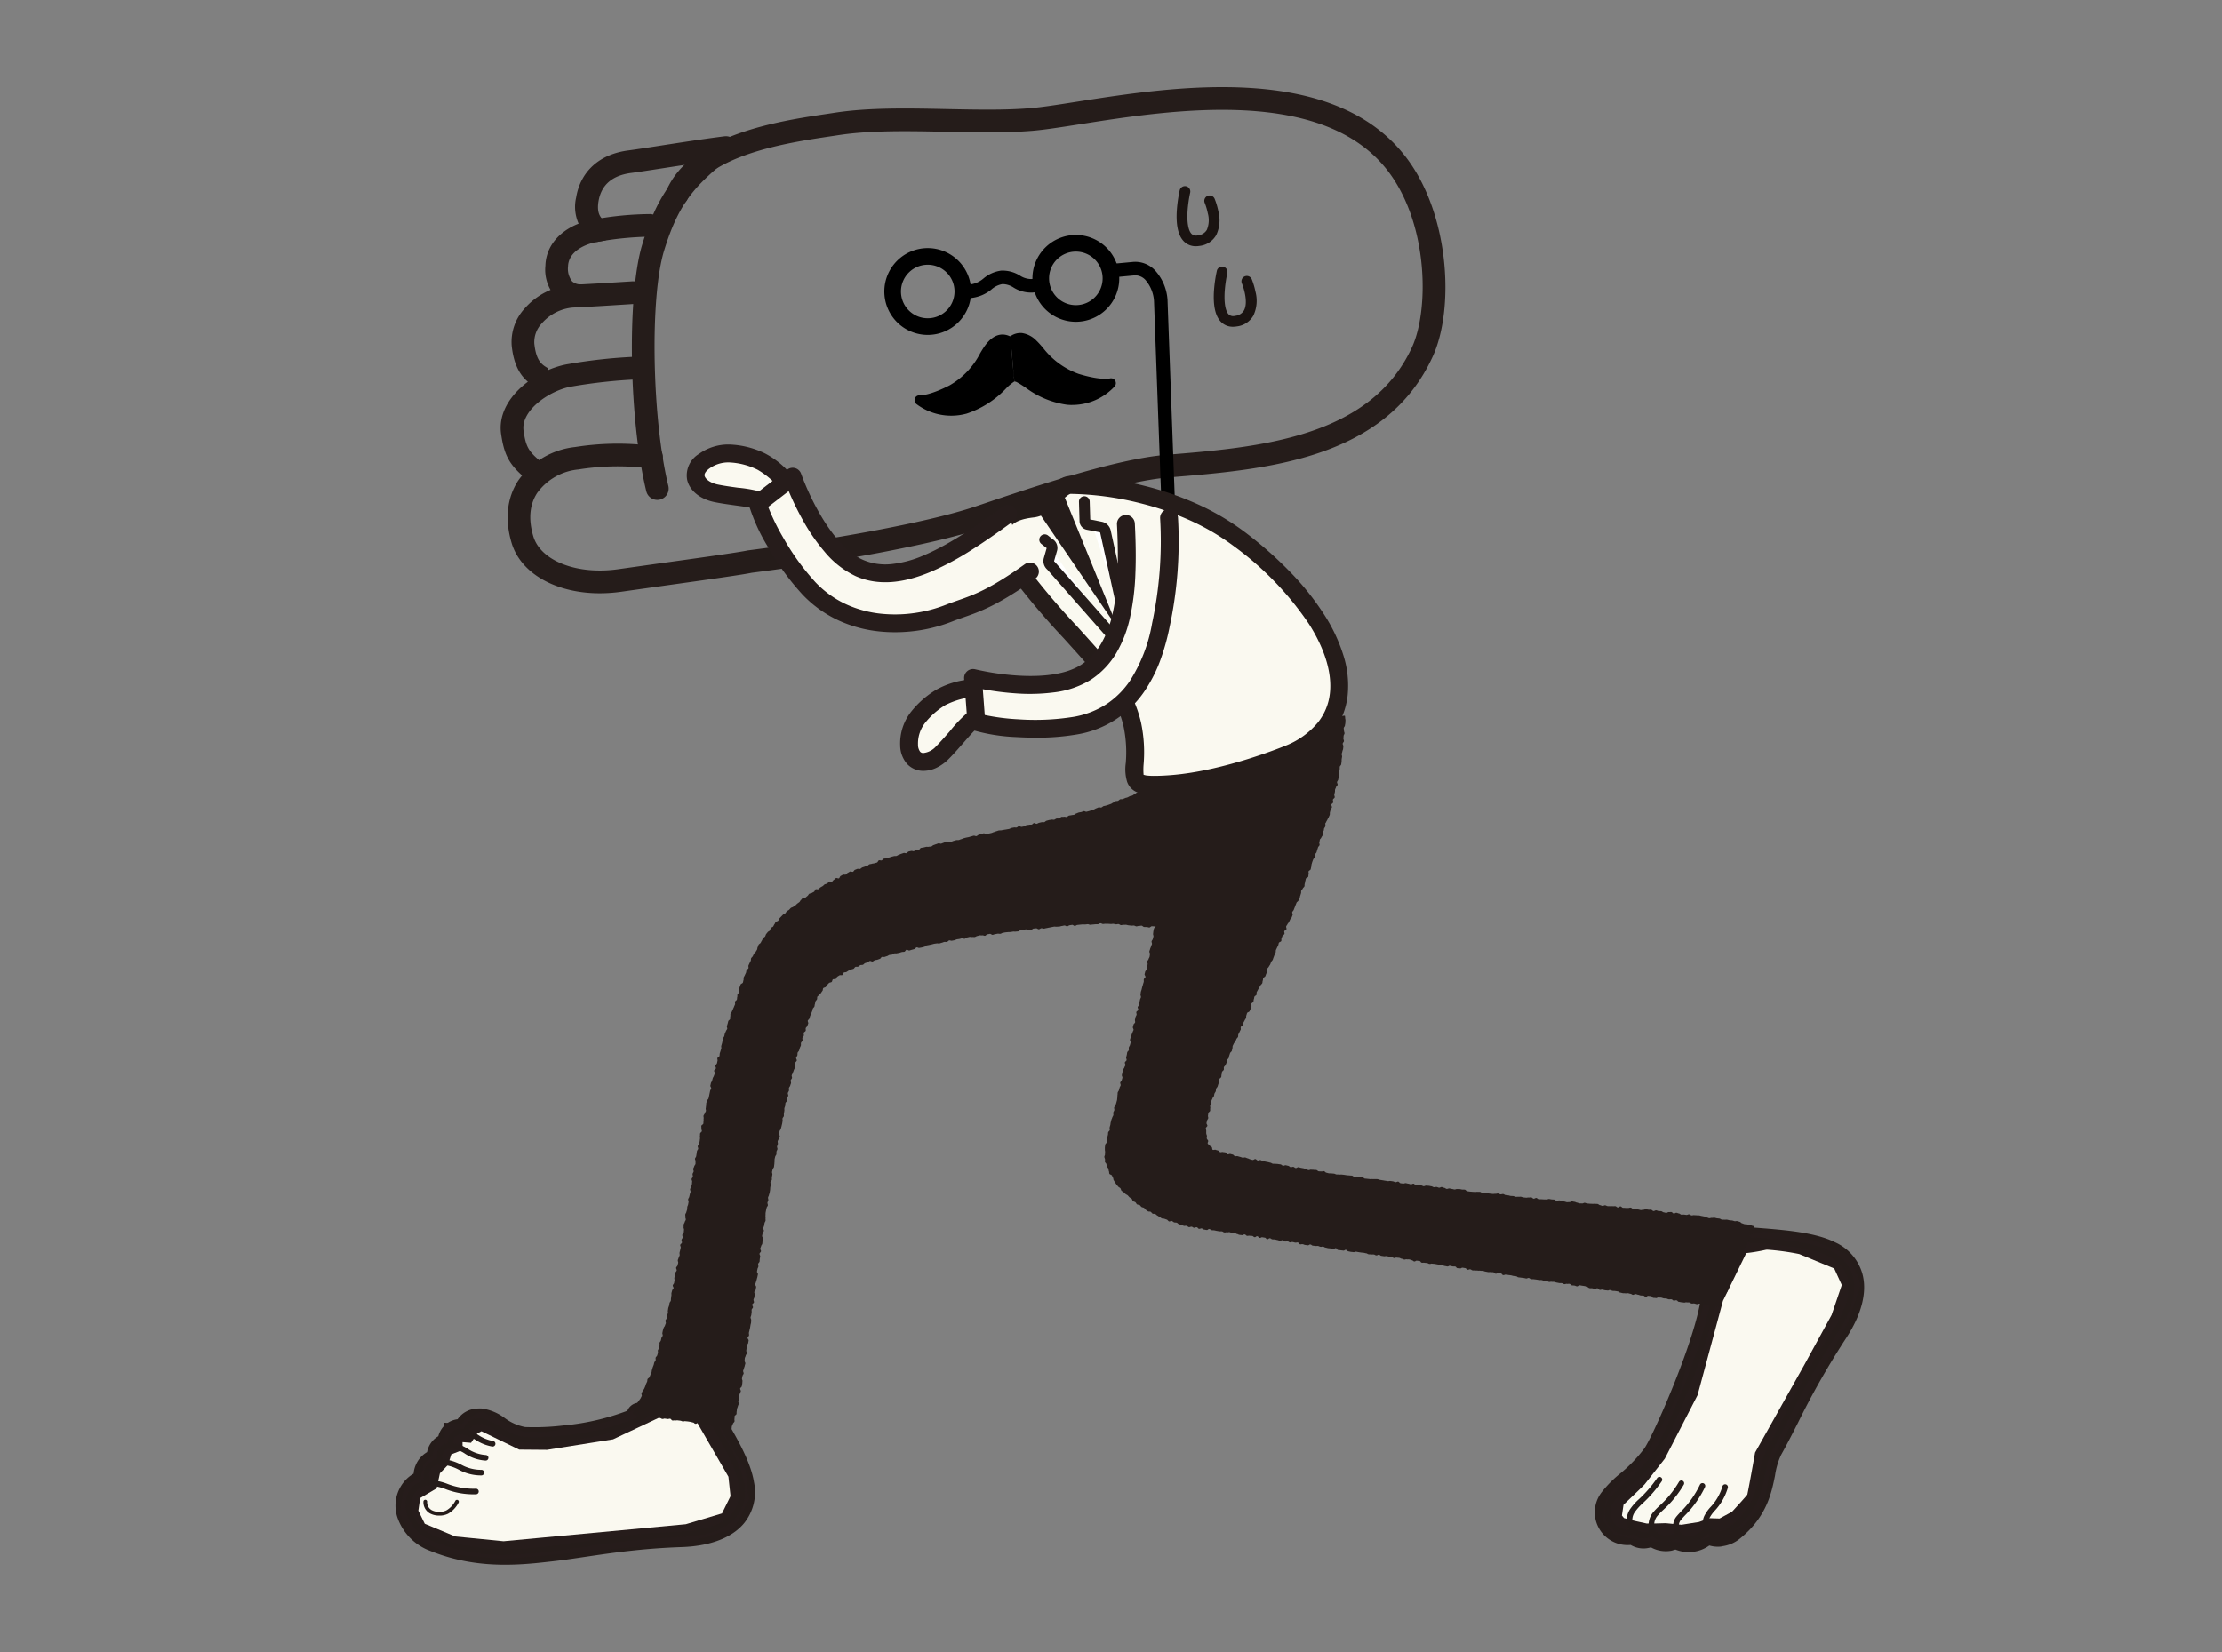 <svg xmlns="http://www.w3.org/2000/svg" xmlns:xlink="http://www.w3.org/1999/xlink" width="390" height="290" viewBox="0 0 390 290"><rect x="0" y="0" width="390" height="290" fill="#808080" stroke="none"/><defs><style>.a{fill:#fff;}.b{fill:none;}.c{clip-path:url(#a);}.d{clip-path:url(#b);}.e{fill:#251c1a;}.f{fill:#1a1311;}.g{fill:#faf9f0;}.h{fill:#261c1b;}</style><clipPath id="a"><rect class="a" width="390" height="290" transform="translate(0 3792.231)"/></clipPath><clipPath id="b"><rect class="b" width="257.779" height="259.383"/></clipPath></defs><g class="c" transform="translate(0 -3792.231)"><g transform="translate(69.419 3807.541)"><g class="d" transform="translate(0 -0.001)"><path class="e" d="M53.875,32.271a1.994,1.994,0,0,1-1.929-1.5,7.211,7.211,0,0,1-1.531-6.3c.761-4.618,4.109-7.639,9.186-8.289,1.1-.141,3.179-.462,5.607-.837,3.677-.568,8.149-1.259,11.31-1.648a1.993,1.993,0,0,1,.487,3.955c-3.127.385-7.55,1.069-11.188,1.631-2.473.382-4.588.709-5.71.852-3.347.428-5.285,2.105-5.76,4.984-.353,2.145.409,2.871.865,3.3l.9.86-.125,1.515-.379,1.188-1.449.267A2.01,2.01,0,0,1,53.875,32.271Z" transform="translate(-18.713 -5.09)"/><path class="e" d="M48.063,51.8a6.2,6.2,0,0,1-4.208-1.616A7.106,7.106,0,0,1,41.9,44.537c.149-4.711,4.4-7.476,8.551-8.125a56.624,56.624,0,0,1,9.9-.948,1.993,1.993,0,0,1-.2,3.98,55.374,55.374,0,0,0-9.093.905c-1.884.295-5.1,1.535-5.184,4.314A3.6,3.6,0,0,0,46.6,47.29a2.271,2.271,0,0,0,1.482.526,1.993,1.993,0,0,1,.343,3.97C48.37,51.79,48.245,51.8,48.063,51.8Z" transform="translate(-15.593 -13.194)"/><path class="e" d="M37.124,73.15l1.036-1.7-1.3,1.544c-1.868-1.1-3.9-2.661-4.4-7.392a8.664,8.664,0,0,1,2.249-6.533,12.23,12.23,0,0,1,8.258-4.17c2.831-.127,6.227-.343,8.771-.5l1.952-.123a1.993,1.993,0,0,1,.244,3.978l-1.943.122c-2.565.163-5.99.381-8.845.509a8.184,8.184,0,0,0-5.418,2.79,4.766,4.766,0,0,0-1.3,3.519c.325,3.122,1.356,3.727,2.447,4.367l-.713,1.894Z" transform="translate(-12.068 -20.197)"/><path class="e" d="M35.284,97.4a1.984,1.984,0,0,1-1.267-.455c-3.054-2.518-3.988-4.161-4.545-7.991-.923-6.344,6.321-11.449,11.921-12.315a91.113,91.113,0,0,1,11.544-1.256,1.993,1.993,0,1,1,.083,3.984A92.463,92.463,0,0,0,42,80.579c-3.829.593-9.121,4.131-8.587,7.8.412,2.836.852,3.605,3.137,5.49a1.993,1.993,0,0,1-1.269,3.53Z" transform="translate(-10.94 -28.059)"/><path class="e" d="M47.528,88.823c-7.653,0-13.891-3.431-15.5-8.872-1.207-4.076-.814-7.833,1.138-10.865A14.054,14.054,0,0,1,43.209,63.15a47.925,47.925,0,0,1,12.478-.325l1.033.093a1.993,1.993,0,1,1-.311,3.973l-1.1-.1a43.783,43.783,0,0,0-11.548.3,10.1,10.1,0,0,0-7.248,4.145c-1.323,2.056-1.548,4.605-.668,7.577,1.288,4.348,7.732,6.83,14.989,5.775l7.385-1.041C64.363,82.7,72.009,81.63,73.5,81.3c13.708-1.739,31.26-4.78,39.971-7.72l1.1-.372c9.4-3.176,23.609-7.976,32.376-8.688,16.064-1.3,35.8-2.9,43.138-18.913,2.962-6.461,2.888-21.205-3.958-30.541C174.877-.28,147.971,3.945,131.9,6.469c-3.431.539-6.357,1-8.531,1.173-4.679.381-9.956.272-15.059.167-6.508-.135-13.238-.274-18.86.584l-1.334.2C80.479,9.729,66.27,11.843,62.9,19.665a1.993,1.993,0,0,1-3.66-1.576C63.488,8.228,79.125,5.9,87.526,4.651l1.319-.2c5.962-.91,12.866-.767,19.543-.629,5.234.108,10.177.211,14.653-.154,2.1-.171,4.924-.617,8.236-1.138,16.972-2.665,45.379-7.126,58.067,10.18,7.328,9.992,8.183,26.232,4.367,34.558C185.4,65.4,164.374,67.107,147.479,68.478c-8.484.689-22.412,5.395-31.629,8.508l-1.1.372c-8.972,3.028-26.84,6.133-40.569,7.867-1.349.3-7.246,1.136-15.408,2.274l-7.362,1.038A26.982,26.982,0,0,1,47.528,88.823Z" transform="translate(-11.665 0.012)"/><path class="e" d="M70.556,78.828a1.993,1.993,0,0,1-1.934-1.522c-3.057-12.555-3.409-34.431-.7-43.347,2.508-8.25,5.468-11.965,10.392-16.311a1.993,1.993,0,1,1,2.637,2.988c-3.973,3.506-6.761,6.408-9.216,14.482-2.506,8.241-2.118,29.442.757,41.245a1.994,1.994,0,0,1-1.938,2.464Z" transform="translate(-24.6 -6.383)"/><path class="f" d="M232.153,60.728a2.881,2.881,0,0,1-2.181-.92c-.951-1.022-1.341-2.865-1.162-5.478a24.187,24.187,0,0,1,.5-3.432.941.941,0,0,1,1.834.425h0a22.674,22.674,0,0,0-.453,3.159c-.133,1.974.109,3.447.664,4.043a1.137,1.137,0,0,0,1.138.291,2.016,2.016,0,0,0,1.577-.956c.76-1.362-.008-3.884-.368-4.741a.941.941,0,0,1,1.734-.733,12.374,12.374,0,0,1,.651,2.187,6.122,6.122,0,0,1-.37,4.2,3.842,3.842,0,0,1-2.931,1.9A4.044,4.044,0,0,1,232.153,60.728Z" transform="translate(-85.151 -18.673)"/><path class="f" d="M221.771,38.211a2.881,2.881,0,0,1-2.182-.92c-.95-1.022-1.341-2.865-1.162-5.478a24.189,24.189,0,0,1,.5-3.432.941.941,0,0,1,1.834.425h0a22.672,22.672,0,0,0-.453,3.159c-.133,1.974.109,3.447.664,4.043a1.137,1.137,0,0,0,1.138.292,2.016,2.016,0,0,0,1.578-.958,4.438,4.438,0,0,0,.169-2.917,10.48,10.48,0,0,0-.538-1.821.941.941,0,1,1,1.734-.734,12.373,12.373,0,0,1,.651,2.187,6.123,6.123,0,0,1-.37,4.2,3.842,3.842,0,0,1-2.931,1.9A4.045,4.045,0,0,1,221.771,38.211Z" transform="translate(-81.287 -10.292)"/><path d="M162.539,71.064c-1.383-1-2.638-.549-3.8,1.008s-2.61,5.259-6.558,7.287-5.675,1.849-5.675,1.849a9.289,9.289,0,0,0,8.049,1.517c4.679-1.309,7.279-5.565,8.51-5.676" transform="translate(-54.533 -26.253)"/><path d="M151.556,83.408a10.124,10.124,0,0,1-6.078-2.024.869.869,0,0,1-.3-1.018.839.839,0,0,1,.89-.525c.129,0,1.756.012,5.2-1.757a13.639,13.639,0,0,0,5.378-5.657c.323-.537.6-1,.883-1.379,2.014-2.709,3.989-1.91,4.986-1.192l-1,1.394c-.674-.485-1.457-.721-2.6.823-.232.311-.49.741-.79,1.239a15.309,15.309,0,0,1-6.065,6.3,22.4,22.4,0,0,1-3.566,1.5,8.412,8.412,0,0,0,5.32.273,15.175,15.175,0,0,0,6.2-4.021c1.031-.972,1.713-1.615,2.462-1.682l.154,1.711a.187.187,0,0,0,.032-.005,8.187,8.187,0,0,0-1.469,1.226,16.851,16.851,0,0,1-6.918,4.426A10.2,10.2,0,0,1,151.556,83.408Z" transform="translate(-54.016 -25.743)"/><path d="M172.576,76.887c1.526-.136,4.539,3.624,9.375,4.09a9.289,9.289,0,0,0,7.657-2.911s-1.67.48-5.912-.821-6.325-4.691-7.738-6.019-2.727-1.546-3.914-.323" transform="translate(-64.038 -26.091)"/><path d="M182.441,81.366q-.469,0-.935-.044a15.7,15.7,0,0,1-7.26-3.02c-.527-.348-.981-.649-1.361-.848a1.359,1.359,0,0,0-.6-.221l-.153-1.711c.9-.08,1.805.519,3.059,1.348a14.261,14.261,0,0,0,6.475,2.743,8.412,8.412,0,0,0,5.187-1.206,22.373,22.373,0,0,1-3.776-.85A15.31,15.31,0,0,1,176,72.423c-.383-.438-.713-.816-1-1.081-1.4-1.317-2.131-.947-2.709-.351l-1.233-1.2a3.063,3.063,0,0,1,2.577-1.051,4.446,4.446,0,0,1,2.541,1.346c.344.323.7.73,1.113,1.2a13.64,13.64,0,0,0,6.289,4.622c3.7,1.135,5.3.841,5.431.814a.839.839,0,0,1,.968.36.868.868,0,0,1-.111,1.054,10.144,10.144,0,0,1-7.429,3.224Z" transform="translate(-63.673 -25.581)"/><path d="M5.294-2.325a7.619,7.619,0,0,1,7.619,7.619,7.619,7.619,0,0,1-7.619,7.619A7.619,7.619,0,0,1-2.325,5.294,7.619,7.619,0,0,1,5.294-2.325Zm0,12.318a4.7,4.7,0,1,0-4.7-4.7A4.7,4.7,0,0,0,5.294,9.993Z" transform="translate(114.118 28.268)"/><path d="M5.294-2.325a7.619,7.619,0,0,1,7.619,7.619,7.619,7.619,0,0,1-7.619,7.619A7.619,7.619,0,0,1-2.325,5.294,7.619,7.619,0,0,1,5.294-2.325Zm0,12.318a4.7,4.7,0,1,0-4.7-4.7A4.7,4.7,0,0,0,5.294,9.993Z" transform="translate(88.125 30.573)"/><path d="M157.6,56.267l-.211-2.369,2.08-.185a4.514,4.514,0,0,0,2.344-1.07,5.99,5.99,0,0,1,3.09-1.361,5.773,5.773,0,0,1,3.265.867,3.644,3.644,0,0,0,2.009.617l2.32-.207.211,2.369-2.319.207a5.816,5.816,0,0,1-3.313-.873,3.61,3.61,0,0,0-1.965-.611,3.87,3.87,0,0,0-1.911.924,6.752,6.752,0,0,1-3.52,1.507Z" transform="translate(-58.584 -19.082)"/><path d="M209.88,120.31l-2.365-64.577a6.268,6.268,0,0,0-1.4-3.6,2.451,2.451,0,0,0-1.953-.935l-4.09.383-.222-2.368,4.091-.383a4.782,4.782,0,0,1,3.934,1.7,8.532,8.532,0,0,1,2.015,5.011l0,.034v.034l2.366,64.612Z" transform="translate(-74.386 -18.168)"/><path class="e" d="M360.867,373.366a6.1,6.1,0,0,1-3.117,1.394,2.215,2.215,0,0,1-.475.08,5.283,5.283,0,0,1-1.855-.2,6.239,6.239,0,0,1-5.95.712q-.154.044-.316.083a2.124,2.124,0,0,1-.576.148,5.4,5.4,0,0,1-3.424-.622,4.381,4.381,0,0,1-3.55-.419,5.754,5.754,0,0,1-5.094-9.249,19.861,19.861,0,0,1,3.226-3.261,25.558,25.558,0,0,0,4.242-4.4c1.363-1.865,7.948-16.619,9.659-24.786a48.908,48.908,0,0,1,1.835-6.457c.877-2.442,1.96-5.169,3.722-6.61a4.276,4.276,0,0,1,3.148-1.027c.578.049,1.171.1,1.772.144l.081.006c4.6.364,9.815.777,13.278,2.5a8.659,8.659,0,0,1,4.818,5.556c.867,3.217-.142,7.145-2.917,11.361a140.064,140.064,0,0,0-8.395,14.768c-1,1.968-1.944,3.825-2.962,5.64a12.765,12.765,0,0,0-1.061,3.6c-.61,3.056-1.446,7.241-6.064,11.019Z" transform="translate(-124.814 -118.638)"/><path class="e" d="M377.689,323.574c-3.21-1.6-8.274-2-12.742-2.352-.632-.05-1.256-.1-1.863-.151-2.666-.227-4.171,3.328-5.373,6.676a47.4,47.4,0,0,0-1.781,6.263c-1.784,8.517-8.464,23.37-9.908,25.347a26.736,26.736,0,0,1-4.463,4.636,18.873,18.873,0,0,0-3.005,3.021,4.317,4.317,0,0,0,4.3,6.881,3.005,3.005,0,0,0,3.347.29,3.523,3.523,0,0,0,.427.3,3.864,3.864,0,0,0,2.651.51.765.765,0,0,0,.269-.088,5.483,5.483,0,0,0,.824-.242c1.479.638,4.04,1.041,5.6-.9a3.359,3.359,0,0,0,2.084.488.787.787,0,0,0,.247-.058,4.6,4.6,0,0,0,2.5-1.089l.025-.021c4.214-3.447,4.959-7.177,5.557-10.174a13.764,13.764,0,0,1,1.22-4.027c1-1.782,1.939-3.63,2.933-5.586a141.241,141.241,0,0,1,8.478-14.91c2.539-3.857,3.481-7.377,2.726-10.179a7.256,7.256,0,0,0-4.059-4.631" transform="translate(-125.68 -119.503)"/><path class="g" d="M362.69,323.279l-4.531,9.286-4.453,16.528L348.1,359.973l-3.4,4.326c-.185.234-4,3.858-4,3.858l-.463,3.113,1.122,1.37,2.431.645,2.272.5,1.875-.01,1.6-.045,2.87.286,3.421-.543,1.656-.615,1.933.061,2.78-1.511s3.008-3.231,3.162-3.607,1.415-7.51,1.415-7.51l8.53-15.2,4.845-8.864,2.03-5.971-1.844-4.027-6.851-2.831s-5.536-1.081-6.658-.763a39.859,39.859,0,0,1-4.13.648" transform="translate(-126.642 -120.066)"/><path class="h" d="M366.467,320.073h0a46.822,46.822,0,0,1,6.331.851l.154.03,7.566,3.127,2.361,5.156-2.275,6.691-4.918,9-8.4,14.968c-.1.564-.348,1.955-.6,3.359a30.585,30.585,0,0,1-.856,4.207c-.112.274-.2.491-1.927,2.4-.771.854-1.532,1.672-1.54,1.68l-.174.187-3.378,1.836-2.051-.065-1.514.562-3.775.6-2.972-.3-1.531.042-2.049.011-2.509-.551-2.921-.776-1.884-2.3.645-4.334.391-.372c1.435-1.365,3.551-3.39,3.875-3.731l3.279-4.168,5.462-10.6,4.449-16.511,4.976-10.2.86-.094a36.132,36.132,0,0,0,3.874-.6A3.866,3.866,0,0,1,366.467,320.073Zm5.578,3.9a43.211,43.211,0,0,0-5.578-.763h0a2.214,2.214,0,0,0-.237.009,31.019,31.019,0,0,1-3.486.586l-4.089,8.381L354.2,348.732l-5.753,11.163-.093.118-3.4,4.327c-.08.1-.243.308-3.756,3.651l-.281,1.891.36.44,1.907.506,2.068.453,1.683-.009,1.677-.047,2.768.276,3.067-.487,1.8-.668,1.815.057,2.181-1.185c1.084-1.169,2.3-2.516,2.686-3.009.193-.877.8-4.16,1.32-7.125l.046-.262,8.656-15.424,4.776-8.737,1.786-5.252-1.327-2.9Z" transform="translate(-125.66 -119.136)"/><path class="e" d="M347.392,399.352h-.022a3.263,3.263,0,0,1-2.8-1.663,3.436,3.436,0,0,1,.26-3.45,9.884,9.884,0,0,1,1.552-1.739,21.914,21.914,0,0,0,3.177-3.682.49.49,0,1,1,.816.544,22.754,22.754,0,0,1-3.308,3.839,9.378,9.378,0,0,0-1.4,1.547,2.454,2.454,0,0,0-.233,2.479,2.294,2.294,0,0,0,1.978,1.145.49.49,0,0,1-.021.98Z" transform="translate(-128.124 -144.642)"/><path class="e" d="M353.372,400.262a2.84,2.84,0,0,1-2.678-1.378,3.032,3.032,0,0,1-.333-1.861,3.59,3.59,0,0,1,.712-1.749,12.292,12.292,0,0,1,1.162-1.211,17.754,17.754,0,0,0,3.433-4.21.49.49,0,0,1,.852.485,18.613,18.613,0,0,1-3.606,4.432,11.718,11.718,0,0,0-1.067,1.106,2.434,2.434,0,0,0-.3,2.529,2.155,2.155,0,0,0,2.314.847.49.49,0,0,1,.109.975A5.431,5.431,0,0,1,353.372,400.262Z" transform="translate(-130.401 -145.017)"/><path class="e" d="M359.946,400.671a2.645,2.645,0,0,1-1.881-.75,2.9,2.9,0,0,1-.837-1.767,2.549,2.549,0,0,1,.5-1.861c.231-.292.516-.6.846-.95a17.233,17.233,0,0,0,3.34-4.72.49.49,0,0,1,.888.416,18.094,18.094,0,0,1-3.512,4.973c-.315.337-.587.628-.793.888a1.842,1.842,0,0,0,.253,2.321,1.684,1.684,0,0,0,1.349.463,4.458,4.458,0,0,0,2.339-1.127.49.49,0,1,1,.621.759,5.325,5.325,0,0,1-2.887,1.346Q360.059,400.671,359.946,400.671Z" transform="translate(-132.96 -145.29)"/><path class="e" d="M353.033,375.072a6.522,6.522,0,0,1-2.477-.548,4.791,4.791,0,0,1-1.807.386,3.34,3.34,0,0,1-2.328-.9,3.144,3.144,0,0,1-1.537.432,2.691,2.691,0,0,1-1.766-.679,5.294,5.294,0,0,1-.927.084,3.986,3.986,0,0,1-3.651-2.155,4.154,4.154,0,0,1,.411-4.344,18.646,18.646,0,0,1,2.961-2.973,26.978,26.978,0,0,0,4.507-4.683,77.863,77.863,0,0,0,4.841-10.229,99.533,99.533,0,0,0,5.116-15.226,47.1,47.1,0,0,1,1.77-6.226c1.129-3.145,2.529-6.5,4.876-6.5.069,0,.139,0,.208.009.607.052,1.216.1,1.862.151,4.444.352,9.48.75,12.641,2.324a6.984,6.984,0,0,1,3.913,4.452c.734,2.722-.2,6.163-2.69,9.95a141.6,141.6,0,0,0-8.491,14.935c-.993,1.955-1.932,3.8-2.929,5.579a13.968,13.968,0,0,0-1.25,4.109,21.615,21.615,0,0,1-1.41,4.887,14.113,14.113,0,0,1-4.074,5.145,4.209,4.209,0,0,1-2.678,1.046h0a3.88,3.88,0,0,1-2.017-.589A3.549,3.549,0,0,1,353.033,375.072Zm-2.469-1.576a.49.49,0,0,1,.224.054,5.649,5.649,0,0,0,2.246.541,2.592,2.592,0,0,0,2.49-1.518.49.49,0,0,1,.77-.135,2.97,2.97,0,0,0,1.83.678,3.26,3.26,0,0,0,2.058-.826,13.156,13.156,0,0,0,3.8-4.791,20.528,20.528,0,0,0,1.341-4.673,14.668,14.668,0,0,1,1.356-4.4c.988-1.76,1.922-3.6,2.91-5.543a142.434,142.434,0,0,1,8.547-15.03,18.3,18.3,0,0,0,2.379-4.925,7.9,7.9,0,0,0,.183-4.231,6.047,6.047,0,0,0-3.4-3.829c-2.991-1.49-7.926-1.88-12.281-2.225-.647-.051-1.258-.1-1.868-.151-.042,0-.084-.005-.125-.005-.708,0-1.39.538-2.085,1.645a22.98,22.98,0,0,0-1.867,4.206,46.114,46.114,0,0,0-1.733,6.1,100.47,100.47,0,0,1-5.169,15.4,78.606,78.606,0,0,1-4.955,10.433,27.8,27.8,0,0,1-4.657,4.846,17.665,17.665,0,0,0-2.812,2.811,3.178,3.178,0,0,0-.328,3.321,2.9,2.9,0,0,0,1.064,1.158,3.211,3.211,0,0,0,1.713.461,4.449,4.449,0,0,0,.977-.114.478.478,0,0,1,.486.166,1.7,1.7,0,0,0,1.23.543,2.4,2.4,0,0,0,1.346-.487.486.486,0,0,1,.369-.081.481.481,0,0,1,.312.206,2.29,2.29,0,0,0,1.837.831,3.967,3.967,0,0,0,1.613-.389A.49.49,0,0,1,350.563,373.5Z" transform="translate(-125.849 -119.671)"/><path class="e" d="M368.141,399.888a2.548,2.548,0,0,1-2.28-1.078,2.771,2.771,0,0,1,.017-2.789,6.57,6.57,0,0,1,1.011-1.382,9.016,9.016,0,0,0,2.065-3.626.49.49,0,1,1,.931.308,9.982,9.982,0,0,1-2.26,3.966,5.723,5.723,0,0,0-.875,1.181,1.817,1.817,0,0,0-.068,1.806,1.757,1.757,0,0,0,1.663.627.49.49,0,1,1,.058.979Q368.268,399.888,368.141,399.888Z" transform="translate(-136.043 -145.416)"/><path class="e" d="M312.213,266.284c-.126-.05-.2-.049-.36-.1-.133-.043-.271-.1-.424-.147-.137-.038-.292-.033-.445-.072s-.3-.008-.449-.043-.275-.114-.426-.146-.254-.23-.406-.261-.283-.1-.434-.131-.309.04-.461.013-.286-.092-.436-.118-.3-.017-.45-.042-.289-.075-.441-.1-.305.019-.456,0-.3.01-.454-.013-.277-.161-.428-.184-.3-.03-.448-.052-.291-.082-.441-.1-.309.048-.46.027-.313.078-.463.057-.284-.11-.433-.131-.279-.149-.427-.17-.291-.063-.44-.083-.289-.077-.439-.1-.3,0-.449-.018-.3-.011-.447-.03-.307.059-.456.041-.279-.164-.428-.183-.314.114-.463.1l-.444-.057c-.148-.018-.3.032-.453.014s-.277-.192-.426-.21-.288-.1-.437-.121-.318.152-.468.135-.271-.248-.421-.266-.3.023-.452.006-.319.16-.468.143-.291-.079-.441-.1-.28-.18-.429-.2-.3-.009-.449-.025-.289-.106-.438-.122-.316.141-.466.125-.277-.22-.426-.236-.3.011-.451-.006-.294-.063-.443-.08-.313.109-.463.092-.308.071-.458.055-.291-.085-.441-.1-.286-.145-.435-.161-.309.071-.458.055-.279-.21-.428-.226-.31.079-.46.063-.3.01-.452-.006-.3-.008-.45-.023-.277-.228-.427-.244-.323.205-.473.19-.279-.208-.429-.224-.3.018-.453,0-.3.018-.453,0-.3,0-.451-.012-.288-.131-.438-.147-.315.123-.465.107-.289-.122-.439-.137-.281-.191-.431-.207-.3-.011-.45-.027-.3.022-.454.006-.3-.006-.451-.021-.3-.022-.447-.038-.29-.1-.439-.119-.315.128-.463.112-.3,0-.451-.013-.288-.117-.438-.133-.288-.127-.437-.143-.294-.063-.444-.078-.316.145-.466.129-.3.026-.453.011-.291-.1-.44-.112-.289-.118-.439-.134-.3-.047-.446-.063-.312.1-.461.086-.279-.213-.429-.229-.3-.014-.449-.03-.3-.061-.445-.077-.312.1-.462.087-.3,0-.451-.012-.3-.014-.45-.03-.3.02-.454,0-.279-.211-.429-.227-.318.146-.468.129-.279-.218-.428-.234-.307.043-.456.027-.308.046-.457.03-.3-.03-.449-.046-.291-.1-.441-.118-.3.021-.454.005-.305.021-.455.006-.29-.116-.439-.132-.3-.009-.451-.026-.293-.086-.442-.1l-.448-.049c-.149-.016-.284-.165-.433-.181s-.31.07-.46.053-.288-.129-.438-.145-.309.067-.459.05-.307.04-.456.024l-.449-.047c-.149-.016-.3-.041-.448-.058s-.294-.077-.444-.094-.311.074-.461.058-.281-.2-.43-.215-.3.005-.453-.012-.308.038-.457.021-.3-.01-.452-.027-.3-.022-.451-.039-.3-.045-.448-.062-.274-.256-.424-.273-.3,0-.453-.016-.3-.068-.446-.085-.3.01-.455-.008-.315.1-.465.078-.3-.077-.445-.094-.3-.07-.446-.088-.316.1-.466.081-.283-.175-.433-.193-.289-.12-.439-.138-.321.138-.47.119-.291-.115-.441-.132-.312.063-.461.045-.287-.148-.437-.165-.3-.062-.446-.08-.3-.016-.453-.034-.319.117-.469.1-.289-.123-.439-.141-.3-.033-.45-.051-.311.049-.461.03-.272-.264-.422-.282-.321.137-.471.118-.293-.1-.443-.116-.3-.072-.446-.09-.316.092-.466.073-.3-.041-.449-.06-.271-.264-.421-.283-.32.115-.47.1-.289-.127-.439-.147-.3-.047-.448-.067-.312.05-.461.03-.3-.053-.448-.073-.3-.056-.448-.077-.3-.049-.448-.069-.291-.1-.441-.124-.306,0-.456-.016-.308.021-.458,0-.309.025-.459,0-.3-.03-.451-.051-.3-.025-.452-.046-.266-.282-.416-.3-.3-.011-.454-.031-.305,0-.455-.022-.32.1-.469.079-.276-.21-.426-.232-.3-.016-.453-.037-.3-.013-.453-.035-.3-.05-.448-.072-.3-.03-.451-.051-.309.024-.458,0-.307.005-.456-.017-.288-.119-.437-.142-.3-.021-.452-.044-.307.007-.456-.016-.293-.083-.443-.106-.268-.244-.417-.267-.316.068-.466.045-.306,0-.455-.023-.272-.208-.422-.232-.305,0-.454-.026-.306-.005-.455-.03-.321.095-.47.071-.288-.112-.437-.136-.281-.15-.429-.175-.3-.055-.446-.08-.291-.092-.439-.117-.337.181-.485.156-.274-.188-.422-.214-.321.083-.469.057-.269-.212-.417-.237-.3-.075-.443-.1-.329.114-.477.087-.27-.211-.419-.239-.3-.038-.449-.066-.305-.014-.454-.041-.311.018-.459-.01-.279-.155-.426-.183-.293-.077-.441-.105l-.444-.087c-.148-.029-.3-.065-.442-.094s-.279-.144-.426-.174-.328.1-.475.073-.263-.22-.41-.25-.346.188-.493.157-.289-.087-.436-.118-.28-.132-.426-.163-.283-.122-.43-.154-.323.065-.47.033-.286-.107-.432-.139-.289-.087-.435-.121-.316.031-.461,0-.249-.253-.395-.287-.29-.073-.435-.108-.334.105-.48.07-.235-.3-.38-.338-.3-.03-.443-.065-.322.057-.466.02-.242-.249-.384-.286a2.722,2.722,0,0,1-.417-.116c-.143-.061-.391.077-.513-.006s-.072-.387-.177-.493-.274-.141-.359-.267-.273-.195-.337-.335.116-.357.071-.5-.21-.245-.239-.4.038-.3.022-.454-.114-.286-.119-.44,0-.3,0-.45-.08-.3-.07-.455.255-.274.271-.428-.173-.319-.153-.47.072-.291.1-.442.175-.268.2-.417-.073-.315-.042-.463.028-.3.062-.444.277-.237.313-.384-.015-.308.024-.454-.051-.321-.011-.466.1-.281.138-.426.046-.3.09-.441.136-.269.181-.413.2-.247.247-.39.051-.3.1-.438.168-.257.217-.4.016-.309.066-.451.2-.244.251-.385.087-.284.139-.426.1-.281.149-.422-.012-.322.041-.463.261-.219.315-.36.014-.314.068-.454.024-.311.079-.451.245-.224.3-.364-.025-.331.031-.471.225-.231.282-.37.122-.272.18-.411.024-.313.082-.452.227-.23.285-.369.051-.3.109-.441.088-.288.146-.426.231-.227.29-.365.047-.305.106-.443.006-.323.065-.462.134-.269.193-.407.223-.23.283-.367.109-.279.169-.417.213-.234.274-.372.009-.323.07-.461.143-.265.2-.4.134-.269.2-.406-.038-.343.023-.48.291-.2.352-.333.057-.3.118-.438.151-.259.212-.4.168-.252.229-.389,0-.329.06-.465.077-.294.139-.43.357-.167.419-.3l.185-.409c.062-.136.087-.289.149-.426s-.073-.362-.011-.5.289-.2.351-.335.026-.317.089-.454.043-.309.106-.446.294-.2.357-.332-.019-.338.044-.475.154-.259.217-.4.161-.257.223-.393.168-.254.23-.39.23-.225.293-.362.028-.318.09-.454.024-.319.086-.456.3-.193.363-.33.1-.286.161-.423l.188-.411c.062-.137-.053-.355.009-.492s.21-.234.272-.371.175-.25.237-.387.1-.284.163-.421.207-.236.269-.374.092-.289.153-.426.1-.285.163-.422.126-.274.188-.411.005-.328.067-.465.131-.271.192-.409.137-.269.2-.406.059-.3.121-.441.354-.173.415-.311-.009-.334.052-.472.1-.284.166-.422.282-.206.342-.345-.077-.363-.016-.5.309-.195.37-.333-.1-.375-.043-.514.175-.253.235-.392.206-.24.266-.379.126-.275.186-.414.213-.238.272-.377.109-.283.168-.421-.119-.379-.06-.518.2-.245.254-.384.106-.283.164-.423.1-.283.163-.423.112-.281.169-.421.265-.217.322-.357.153-.264.21-.4.053-.306.11-.446.081-.294.137-.433-.006-.328.05-.468.209-.241.265-.382.229-.235.284-.375,0-.325.056-.465.04-.31.094-.45.056-.3.11-.443.353-.188.407-.329.018-.317.072-.458-.058-.345-.005-.486.307-.208.359-.35.054-.3.106-.445.01-.318.062-.46.078-.293.13-.435.107-.282.158-.424.257-.23.308-.372-.051-.339,0-.481.224-.243.272-.385.08-.293.128-.435.089-.289.137-.432.215-.248.262-.391-.083-.345-.036-.488.035-.306.08-.449.225-.246.27-.389.181-.261.225-.4-.057-.334-.014-.478.19-.261.233-.406-.032-.326.01-.471.218-.254.259-.4-.085-.34-.045-.485.047-.3.087-.447.12-.282.159-.428.2-.262.235-.408-.081-.333-.045-.48.13-.28.165-.426.09-.29.124-.437.181-.27.215-.417-.084-.329-.053-.476.067-.3.1-.443.131-.282.16-.43.018-.305.046-.453.107-.288.133-.436.161-.281.185-.429-.038-.313-.015-.461-.1-.321-.08-.47.155-.284.174-.432.148-.288.165-.436-.029-.308-.014-.457-.124-.315-.111-.463-.005-.3.005-.451.2-.289.2-.438-.121-.307-.115-.456.139-.3.141-.446-.148-.3-.148-.451.22-.3.217-.453-.175-.3-.181-.448.009-.3,0-.452.008-.3-.006-.452-.124-.289-.142-.437.059-.31.038-.458.02-.309-.006-.455-.2-.267-.231-.412-.03-.3-.065-.443.09-.338.05-.481-.265-.235-.311-.376.042-.333-.009-.472-.089-.293-.146-.429-.127-.276-.19-.411-.229-.222-.3-.353c-.215.065-.177.138-.36.269s-.267.014-.449.145-.05.315-.232.446-.277,0-.46.13-.2.112-.379.243-.136.2-.318.326-.166.155-.348.286-.15.176-.333.308-.26.024-.443.156-.171.147-.354.278-.21.095-.392.227-.167.154-.35.286-.119.222-.3.353-.25.04-.434.172-.12.22-.3.352-.254.036-.437.169-.085.271-.269.4-.214.092-.4.225-.256.035-.44.167-.2.117-.38.249-.17.152-.354.285-.081.276-.264.408-.245.046-.429.179-.172.149-.355.281-.247.044-.431.176-.112.232-.3.364-.137.2-.32.328-.251.039-.434.171-.106.239-.289.372-.178.14-.362.272-.264.021-.448.154-.106.24-.29.374-.24.053-.425.186-.164.16-.349.293-.194.12-.379.253-.173.15-.357.283-.143.19-.328.323-.2.107-.387.24-.191.124-.375.256-.293-.018-.478.114-.131.205-.316.338-.2.114-.382.246-.167.157-.351.29-.186.13-.371.263-.239.058-.424.191-.195.12-.38.254-.048.323-.232.456-.19.126-.375.259-.225.075-.41.208-.235.063-.419.2-.107.241-.291.374-.3-.021-.481.112-.125.218-.31.351-.137.2-.322.331-.154.174-.338.306-.328-.068-.512.063-.151.178-.334.311-.1.255-.279.387-.207.1-.39.235-.228.074-.413.208-.218.089-.4.222-.1.25-.286.383-.2.116-.382.249-.208.1-.394.234-.148.187-.333.321-.23.072-.416.205-.244.053-.429.187-.116.232-.3.365-.182.137-.367.27-.124.22-.309.354-.324-.058-.509.076-.143.2-.328.33-.143.2-.33.33-.18.145-.368.28-.25.054-.408.222c-.021.148.058.309.037.458s-.023.3-.045.448-.045.3-.066.446-.09.289-.112.438-.2.272-.227.421.149.326.126.475-.1.288-.119.437-.232.267-.256.416-.03.3-.054.447.192.333.168.48-.193.271-.217.419-.038.3-.062.444-.078.289-.1.438.1.32.075.468-.25.261-.275.409.033.309.008.456-.062.293-.087.441.095.321.069.468-.291.253-.317.4.138.329.112.476-.082.289-.108.438-.2.27-.222.417.073.318.047.466.037.312.01.46-.284.253-.311.4.013.307-.015.455-.018.3-.046.45-.107.286-.134.434-.124.282-.151.43.089.323.06.47-.13.281-.158.428.082.321.054.468-.129.281-.158.428-.16.275-.189.422.132.332.1.48-.274.253-.3.4-.063.294-.092.441-.024.3-.053.449.095.326.065.473-.078.291-.108.439-.188.27-.218.417.095.326.065.475-.136.28-.166.428-.126.283-.156.43-.1.287-.134.434.139.337.108.484-.04.3-.07.448-.15.277-.181.426-.208.265-.239.412.11.332.079.48-.062.3-.093.444-.031.3-.062.451-.24.259-.271.406-.076.293-.107.441.183.348.151.5-.257.255-.288.4.019.314-.013.462-.1.289-.129.436-.1.288-.132.436-.075.294-.107.442-.1.288-.134.436-.026.3-.059.452.1.333.072.481-.131.281-.163.429-.064.3-.1.444,0,.309-.037.457-.237.259-.269.406.129.34.1.487-.308.242-.341.39.073.326.04.473-.153.275-.186.423-.062.3-.095.443.058.322.024.469-.248.254-.281.4-.077.293-.11.439.151.344.118.491-.14.278-.173.425-.137.278-.171.425-.118.283-.151.429-.094.29-.128.438.154.347.12.494-.087.292-.121.439-.163.274-.2.421.029.318-.005.466-.245.255-.28.4-.043.3-.077.448-.075.294-.11.441.109.337.075.484-.261.25-.3.4.122.34.088.487-.155.275-.19.422-.21.262-.244.409-.05.3-.084.446-.066.3-.1.442.133.343.1.489-.092.289-.126.436-.222.258-.257.4.1.336.07.482-.148.276-.183.421-.082.291-.117.436-.177.268-.212.414-.006.309-.04.454,0,.312-.03.457-.022.305-.057.45-.082.29-.117.434-.1.287-.133.431-.212.258-.247.4.063.325.028.468-.145.274-.18.417.043.32.008.463-.157.272-.192.415-.126.282-.161.426-.075.294-.11.437-.035.3-.07.445-.084.29-.119.431.055.325.019.466-.238.253-.273.394-.012.31-.047.45-.078.294-.114.433.057.327.022.464c-.038.152-.094.291-.129.426s-.223.243-.251.384-.035.288-.055.429,0,.291-.009.434.044.288.04.431-.023.284-.019.427-.123.3-.111.438.094.281.115.423-.04.3-.01.443.21.245.25.384.03.291.078.426.212.239.269.379.031.313.095.451.024.326.094.46.352.153.426.284.122.272.2.4.047.327.132.453.147.267.236.39.166.255.259.375.2.232.294.348.271.167.37.281.1.318.2.429.265.166.371.274.226.2.335.305.276.144.387.247.194.234.308.333.261.156.377.253.122.328.241.422.3.109.419.2.167.283.289.372.344.038.468.124.2.249.321.333.309.078.437.159.192.263.321.342.241.188.372.265.343.008.475.082.207.251.34.322.342,0,.476.068.23.213.367.279.252.174.39.237.247.19.385.25.325.013.465.072.288.095.428.151.228.252.368.305.365-.118.507-.068.252.192.395.24.313.014.457.058.248.225.393.267.291.083.437.122.281.128.426.163.32-.036.467,0,.269.195.416.223.324-.094.471-.069c.222.035.2.147.426.181s.246-.124.468-.09.19.24.412.274.242-.1.464-.065.2.169.423.2.22.041.442.075.257-.2.479-.167.2.17.423.2.227,0,.448.034.218.056.439.09.22.04.442.074.229-.02.451.014.2.148.426.181.235-.054.456-.02.235-.057.457-.024.208.124.429.158.241-.095.463-.061.2.19.419.223.209.113.431.147.223.021.444.055.25-.158.472-.125.2.2.417.239.234-.05.456-.016.226,0,.447.036.2.182.421.215.256-.2.478-.162.188.258.409.291.248-.141.469-.107l.443.068c.222.034.19.242.412.275s.258-.2.48-.171.2.156.424.19.228-.006.449.028.218.062.439.1.213.091.435.125.246-.126.468-.093.2.182.421.215.236-.056.458-.023.205.146.428.18.241-.09.463-.057.218.063.44.1.236-.058.458-.024.184.286.406.32.235-.051.458-.017.212.1.435.132.223.027.446.061.254-.173.477-.139.2.168.425.2.224.026.447.06.234-.038.457,0,.212.1.436.139.237-.055.46-.021.208.134.431.168.218.065.441.1.226.015.449.049.213.1.436.135.261-.213.483-.179.185.284.407.318.226.013.449.046.225.021.447.055.252-.162.475-.128.193.227.416.261.22.054.442.088.225.016.448.05.244-.11.466-.076.221.044.443.078l.445.068c.222.033.225.013.448.046s.218.057.441.091.207.134.429.168.228,0,.45.031.231-.024.453.009.209.121.431.154.25-.151.473-.117.2.169.424.2.223.03.445.064.235-.046.457-.013.22.044.443.078.228,0,.45.033.2.188.421.222.245-.114.468-.08.226.011.448.045.209.122.432.156.212.106.434.14.239-.07.461-.036.23-.016.453.018.212.106.434.14.2.178.424.212.253-.163.476-.129.225.019.449.053.187.271.411.3.232-.024.455.01.227.016.45.05.212.114.435.148.24-.075.463-.041.227.009.451.043.221.046.444.08.217.073.44.107.226.016.449.05.214.092.437.126.222.046.444.08.25-.147.473-.113.218.063.441.1.23-.009.452.024.189.256.412.29.227,0,.45.038.25-.148.473-.114.222.038.445.072.19.249.412.283.244-.1.466-.067.205.147.428.181.23-.014.453.019.23-.011.453.023.23-.013.453.021.229-.005.452.03.215.089.438.122.221.047.444.081.232-.024.456.009.231-.012.454.023.2.217.419.251.247-.117.47-.083.228.006.451.04.19.252.414.286.244-.1.468-.07.225.02.448.054.225.026.448.06.217.074.441.108.225.018.448.052.2.16.427.194.225.019.449.053.225.02.448.054.22.055.443.089.246-.115.469-.081.2.163.427.2.231-.013.454.021.225.023.449.057.223.041.446.075.232-.023.456.012.217.082.44.116.235-.041.459-.007.2.178.425.212.237-.058.461-.024.228-.009.45.025.214.084.436.118.22.048.443.082.23-.016.452.018.207.136.43.169.24-.078.463-.044.234-.037.457,0,.195.225.418.259.227.01.451.044.215.1.438.13.261-.213.485-.18.223.04.446.073l.446.068c.223.034.208.131.431.164s.2.163.426.2.23-.014.453.019.212.1.434.136.254-.169.476-.135.191.24.414.274.239-.072.461-.038.218.065.441.1.226.014.449.048.244-.106.468-.072.213.1.437.134.229,0,.453.03.224.036.448.07.2.174.427.208.22.063.444.1.23-.006.453.028.237-.05.46-.016.218.071.441.1.207.144.43.178.253-.161.477-.127.217.08.44.114.216.089.439.124.23,0,.455.031.2.167.429.2.259-.193.483-.159.227.016.451.05.188.268.412.3.229,0,.453.038.25-.134.474-.1.231-.008.455.026.217.088.441.122.229,0,.453.038.215.1.439.132.235-.033.459,0,.2.19.422.223.24-.079.463-.045.194.226.417.26.222.051.446.085.228.016.453.051.24-.073.465-.039.231-.015.455.019.207.153.431.187.235-.031.461,0,.218.077.443.112.247-.107.471-.073.228.021.453.055.2.178.429.212.252-.148.478-.114.22.068.444.1.228.017.454.051.217.1.443.132.229.027.455.062.2.169.406.058.18-.115.268-.323-.023-.256.066-.465.075-.215.163-.423.165-.177.253-.386.084-.212.173-.421.134-.19.223-.4.16-.178.249-.387.08-.212.168-.421-.056-.27.033-.479.07-.217.159-.426.088-.21.177-.419.258-.137.347-.347-.121-.3-.031-.507.223-.151.312-.359.078-.212.166-.42.018-.237.107-.445.26-.135.348-.343-.085-.283,0-.491.027-.235.116-.444.2-.164.286-.374.012-.242.1-.451.288-.124.377-.333.038-.23.127-.44-.034-.262.056-.473.128-.193.217-.4.18-.171.269-.38.019-.24.109-.451.046-.229.136-.439.184-.17.273-.379-.087-.285,0-.495.156-.182.245-.393.153-.184.242-.395.163-.183.249-.4,0-.234.028-.462" transform="translate(-73.759 -66.328)"/><path class="e" d="M25.514,394.7c-5.636.6-12.357.82-19.477-2.082a9.555,9.555,0,0,1-5.71-5.853,6.593,6.593,0,0,1,.691-5.608,6.256,6.256,0,0,1,2.156-2.075,4.634,4.634,0,0,1,.342-1.439,4.77,4.77,0,0,1,2.02-2.345,4.113,4.113,0,0,1,.673-1.605,4,4,0,0,1,1.3-1.19,4.078,4.078,0,0,1,.726-1.482,3.987,3.987,0,0,1,2.657-1.5,4.356,4.356,0,0,1,3.264-1.861,6.052,6.052,0,0,1,1.026-.019,8.728,8.728,0,0,1,3.975,1.667,8.65,8.65,0,0,0,3.6,1.587,43.113,43.113,0,0,0,6.692-.276A42.458,42.458,0,0,0,40.7,368.037a2.232,2.232,0,0,1,1.482-1.328c.679-.184,1.384-.391,2.1-.6a38.249,38.249,0,0,1,6.315-1.49c2.794-.3,4.722.421,5.733,2.133.308.522.627,1.056.95,1.6,2.37,3.963,5.055,8.452,5.654,12.274a8.651,8.651,0,0,1-1.738,7.146C59.36,390,56.224,391.4,52.131,391.84h0c-.6.064-1.237.108-1.882.131-2.914.1-5.726.3-8.6.609-3.084.328-5.737.723-8.3,1.1-2.19.326-4.254.632-6.315.853Z" transform="translate(0 -135.692)"/><path class="e" d="M56.9,369.958c-.325-.543-.645-1.079-.955-1.6-1.525-2.584-6.01-1.268-10.348.007-.736.216-1.462.429-2.159.618a.772.772,0,0,0-.545.934c-6.8,3.13-17.074,3.5-19.392,3.3a9.862,9.862,0,0,1-4.251-1.806,7.578,7.578,0,0,0-3.291-1.446,3.019,3.019,0,0,0-3.3,1.865,2.608,2.608,0,0,0-2.406.959,2.568,2.568,0,0,0-.544,1.6,2.585,2.585,0,0,0-1.438,1.013,2.653,2.653,0,0,0-.468,1.765,3.151,3.151,0,0,0-2.071,1.9,3.043,3.043,0,0,0-.173,1.831A4.28,4.28,0,0,0,3.1,382.826a5.14,5.14,0,0,0-.514,4.372,8.109,8.109,0,0,0,4.867,4.932c7.321,2.984,14.283,2.46,18.772,1.983l.873-.095.647-.07c2.032-.217,4.083-.522,6.254-.845a141.4,141.4,0,0,1,17.063-1.728c4.62-.163,8.031-1.436,9.876-3.674a7.253,7.253,0,0,0,1.423-5.992c-.556-3.543-3.164-7.9-5.465-11.751" transform="translate(-0.865 -136.555)"/><path class="g" d="M7.763,379.852l1.468-1.53.689-2.216,1.681-.657-.024-2.014,2.294.186.773-1.17,1.809-.988,7.034,3.427,4.392.035,11.252-1.79L47.9,369l6.618-.162,6.855,11.88.448,4.191-2,4.054-7.166,2.142-32.294,3.011-8.869-.875-6.1-2.548-1.6-3.269.5-3.442,2.949-1.73Z" transform="translate(-1.412 -137.288)"/><path class="h" d="M54.451,366.306l7.487,12.974.532,4.973-2.5,5.076L52,391.713l-.155.014L19.4,394.752l-9.253-.912-6.865-2.866L1.21,386.74l.674-4.669,3.007-1.764.471-2.166,1.519-1.583.8-2.583,1.373-.537-.031-2.651,3.086.251.476-.721,2.863-1.563,7.443,3.626,3.906.031,10.9-1.735L46.57,366.5Zm4.437,13.968L52.664,369.49l-5.355.131-8.673,4.085-11.6,1.846-4.878-.039-6.625-3.228-.756.413-1.069,1.618-1.5-.122.016,1.376-1.988.778L9.658,378.2,8.24,379.675l-.575,2.644-2.891,1.7-.32,2.215,1.127,2.3,5.341,2.229,8.486.837L51.4,388.617l6.361-1.9,1.493-3.032Z" transform="translate(-0.45 -136.345)"/><path class="e" d="M31.208,376.1c-.69,0-1.24-.021-1.617-.054a10.84,10.84,0,0,1-4.813-1.995,6.732,6.732,0,0,0-2.7-1.255,2.513,2.513,0,0,0-1.407.261,1.438,1.438,0,0,0-.705,1.075A.49.49,0,1,1,19,373.96a2.425,2.425,0,0,1,1.182-1.758,3.475,3.475,0,0,1,1.959-.39,7.4,7.4,0,0,1,3.159,1.4,10.076,10.076,0,0,0,4.376,1.848,48.173,48.173,0,0,0,8.859-.493c3.407-.468,8.229-1.441,11.853-3.417a.49.49,0,0,1,.469.861c-3.754,2.047-8.7,3.048-12.189,3.527A57.1,57.1,0,0,1,31.208,376.1Z" transform="translate(-7.069 -138.127)"/><path class="e" d="M8.733,388.227a.489.489,0,0,1-.38-.181,2.59,2.59,0,0,1-.322-2.663,2.82,2.82,0,0,1,2.145-1.789,8.406,8.406,0,0,1,4.278,1.006,7.277,7.277,0,0,0,3.471.894.49.49,0,0,1,.092.976,8.1,8.1,0,0,1-3.953-.97,7.556,7.556,0,0,0-3.784-.931,1.852,1.852,0,0,0-1.342,1.187,1.64,1.64,0,0,0,.176,1.671.49.49,0,0,1-.38.8Z" transform="translate(-2.905 -142.769)"/><path class="e" d="M12.089,382.635a.49.49,0,0,1-.457-.313,2.361,2.361,0,0,1,2.292-3.209,6.167,6.167,0,0,1,3.039,1.039,6.54,6.54,0,0,0,3.14,1.075.49.49,0,0,1-.039.98,7.445,7.445,0,0,1-3.584-1.2,5.241,5.241,0,0,0-2.575-.912,1.377,1.377,0,0,0-1.2.58,1.4,1.4,0,0,0-.163,1.295.491.491,0,0,1-.457.668Z" transform="translate(-4.271 -141.111)"/><path class="e" d="M15.115,378.406a.49.49,0,0,1-.441-.276,2.073,2.073,0,0,1,.34-2.082,2.4,2.4,0,0,1,2.5-.8A7.494,7.494,0,0,1,20,376.292a6.783,6.783,0,0,0,2.536,1.013.49.49,0,0,1-.174.965,7.7,7.7,0,0,1-2.862-1.134,6.583,6.583,0,0,0-2.193-.928,1.407,1.407,0,0,0-1.52.445,1.135,1.135,0,0,0-.231,1.049.49.49,0,0,1-.44.705Z" transform="translate(-5.406 -139.647)"/><path class="e" d="M20.325,394.367a33.073,33.073,0,0,1-12.6-2.331,7.829,7.829,0,0,1-4.7-4.754,5.328,5.328,0,0,1-.223-2.16,4.4,4.4,0,0,1,.7-1.973A3.856,3.856,0,0,1,6.62,381.2a10.532,10.532,0,0,1,3.521.709,12.845,12.845,0,0,0,4.958.849.49.49,0,1,1,.083.977,13.62,13.62,0,0,1-5.336-.891,9.908,9.908,0,0,0-3.177-.665,2.87,2.87,0,0,0-2.351,1.509,3.834,3.834,0,0,0-.36,3.3,5.925,5.925,0,0,0,1.4,2.319,7.848,7.848,0,0,0,2.735,1.817c7.518,3.064,14.725,2.275,19.031,1.8l.651-.071c2.006-.215,4.043-.518,6.2-.839a142.346,142.346,0,0,1,17.206-1.741,18.307,18.307,0,0,0,5.393-.915,7.9,7.9,0,0,0,3.555-2.3,6.046,6.046,0,0,0,1.149-4.992c-.518-3.3-3.059-7.551-5.3-11.3-.333-.557-.648-1.083-.959-1.61-.436-.74-1.488-1-3.214-.8a37.727,37.727,0,0,0-5.692,1.376c-.726.213-1.476.434-2.182.626a.49.49,0,0,1-.257-.946c.7-.189,1.409-.4,2.163-.62a38.353,38.353,0,0,1,5.855-1.409c2.153-.252,3.518.165,4.173,1.275.309.525.623,1.049.956,1.605,2.288,3.826,4.881,8.162,5.429,11.651a6.984,6.984,0,0,1-1.361,5.768c-1.793,2.175-5.137,3.41-9.669,3.573a141.505,141.505,0,0,0-17.1,1.731c-2.167.322-4.214.627-6.24.844l-.649.071A61.359,61.359,0,0,1,20.325,394.367Z" transform="translate(-1.03 -136.721)"/><path class="e" d="M10.519,397.782a3.329,3.329,0,0,1-1.638-.418A2.259,2.259,0,0,1,7.8,395.333a.327.327,0,0,1,.323-.33h0a.327.327,0,0,1,.327.323,1.6,1.6,0,0,0,.764,1.478,2.666,2.666,0,0,0,1.31.325,2.716,2.716,0,0,0,1.3-.26,4.055,4.055,0,0,0,1.576-1.691.327.327,0,0,1,.567.326,4.668,4.668,0,0,1-1.847,1.949,3.339,3.339,0,0,1-1.594.33Z" transform="translate(-2.903 -147.026)"/><path class="e" d="M191.281,175.773c-.218-.042-.2,0-.417.039s-.222.018-.442.053-.213.08-.433.116-.21.1-.429.134-.229-.014-.449.023-.249-.135-.47-.1-.228-.008-.449.029-.206.131-.427.168-.228,0-.449.034-.215.07-.436.107-.225.01-.446.046-.21.1-.43.139-.212.092-.432.128-.239-.08-.46-.043-.217.05-.438.087-.227,0-.446.033-.205.127-.425.163-.2.154-.421.19-.232-.033-.452,0-.238-.073-.458-.037-.224.012-.445.048-.227,0-.447.034-.215.075-.436.112-.217.062-.438.1-.206.132-.428.168-.242-.09-.464-.054-.2.185-.419.221-.222.033-.443.07-.21.1-.431.14-.247-.119-.468-.083-.232-.032-.453,0-.19.222-.411.259-.256-.176-.477-.139-.212.093-.433.129-.19.23-.411.266-.23-.009-.452.028-.245-.109-.467-.072-.217.061-.439.1-.233-.036-.455,0-.193.21-.414.247-.252-.149-.473-.113-.215.08-.436.116-.227.005-.45.042-.2.176-.421.213-.2.139-.426.175-.23-.016-.452.02-.239-.076-.459-.04-.2.139-.424.175-.25-.141-.471-.1-.2.146-.426.183-.215.078-.438.115-.217.061-.439.1-.253-.158-.475-.122-.183.271-.4.308-.252-.138-.475-.1-.214.086-.436.122-.214.085-.437.122-.217.072-.44.108-.239-.063-.461-.026-.2.19-.42.227-.237-.053-.459-.017-.25-.122-.473-.085-.22.057-.444.093-.215.09-.439.127a1.183,1.183,0,0,0-.452.1c-.031.148-.072.315-.109.46s-.148.269-.192.412.062.337.012.478-.072.3-.128.438-.2.247-.258.384-.213.23-.281.363-.165.249-.239.38,0,.35-.076.478-.114.289-.2.414-.226.212-.316.333-.25.187-.344.305-.2.222-.3.337-.1.314-.2.426-.337.092-.444.2-.2.222-.309.325-.238.18-.351.281-.137.3-.254.395-.21.22-.329.313-.227.2-.349.289-.213.221-.337.308-.349.024-.475.109-.153.315-.28.4-.353,0-.483.081-.218.219-.348.3-.22.218-.351.291-.261.147-.394.218-.3.078-.43.146-.242.184-.377.251-.245.181-.38.246-.306.052-.443.115-.262.145-.4.206-.3.071-.433.131l-.414.174c-.137.057-.326-.011-.466.046s-.239.206-.379.261-.313.017-.453.07-.244.2-.385.25-.256.171-.4.222-.281.1-.423.151-.286.09-.428.138-.3.053-.441.1-.251.2-.394.242-.335-.067-.479-.022-.274.126-.417.169-.266.156-.41.2-.281.108-.425.15-.284.1-.429.137-.291.072-.436.112-.348-.136-.493-.1-.279.112-.424.151-.3.045-.443.083-.277.12-.423.158-.257.2-.4.239-.3.034-.446.07-.3.038-.445.075-.259.2-.406.238-.325-.066-.471-.031-.311-.013-.458.021-.252.239-.4.272-.31-.009-.457.024-.27.164-.417.2-.318-.043-.465-.01-.3.041-.443.073-.288.085-.434.117-.259.216-.4.248-.311-.021-.458.011-.291.067-.438.1-.274.148-.421.18-.34-.161-.487-.13-.257.234-.4.265-.306,0-.453.033-.3.028-.447.059-.267.19-.414.22-.294.058-.441.089-.339-.161-.487-.131-.262.212-.41.242-.311-.027-.459,0-.3.052-.443.082-.276.148-.423.178-.3.046-.444.077-.3.043-.445.073-.3.051-.443.081-.307,0-.455.028-.286.1-.433.134-.281.121-.428.151-.281.125-.428.155-.292.071-.439.1-.291.077-.438.107-.343-.176-.49-.146-.288.092-.435.122-.285.1-.433.134-.265.2-.412.234-.33-.1-.477-.072-.289.09-.436.121-.288.093-.435.125-.3.058-.443.089-.291.078-.438.111-.279.132-.427.164-.283.114-.43.146-.31-.008-.458.025-.288.09-.436.123-.282.118-.429.151-.3.031-.449.065-.339-.127-.486-.094-.267.181-.414.216-.283.117-.429.151-.331-.089-.478-.053-.283.116-.429.151-.283.114-.429.15-.258.213-.4.25-.308.012-.454.049-.318-.025-.463.013-.294.07-.439.109-.3.035-.449.073-.232.3-.377.343-.328-.057-.473-.017-.255.211-.4.25-.333-.075-.479-.035-.3.06-.442.1-.244.246-.389.288-.335-.07-.479-.028-.286.1-.43.143-.277.126-.422.17-.267.159-.411.2-.318-.008-.462.037-.294.07-.438.116-.288.09-.431.136-.29.087-.433.133-.315.012-.458.06-.234.252-.377.3-.339-.057-.481-.008-.2.338-.344.388-.293.075-.435.126-.308.036-.45.087-.3.048-.445.1-.236.23-.377.283-.3.068-.438.122-.289.089-.429.144-.243.2-.383.259-.352-.063-.49-.006-.282.11-.421.168-.208.283-.347.342-.372-.1-.51-.04-.26.16-.4.222-.222.245-.359.308-.352-.039-.488.024-.264.151-.4.217-.168.347-.3.414-.39-.108-.525-.041-.222.233-.356.3-.208.256-.342.325-.381-.074-.514,0-.2.266-.333.338-.306.072-.438.145-.218.227-.349.3-.262.15-.392.227-.213.231-.342.309-.379-.041-.507.038-.146.337-.273.417-.269.137-.4.22-.322.06-.447.144-.176.279-.3.364-.227.2-.35.288-.37,0-.492.089-.191.251-.312.341-.161.286-.281.378-.247.171-.365.264-.21.218-.327.312-.265.15-.38.247-.306.1-.42.2-.2.23-.313.329-.276.143-.388.244-.164.267-.274.37-.294.129-.4.234-.207.221-.313.327-.208.219-.313.327-.12.3-.223.411-.328.108-.429.219-.129.291-.228.4-.129.286-.227.4-.306.136-.4.252-.077.325-.171.443-.283.161-.374.28-.191.233-.281.354-.1.3-.188.421-.274.176-.359.3-.112.289-.2.414-.139.269-.22.4-.266.189-.345.318-.091.3-.167.426-.045.32-.119.451-.16.253-.232.385-.242.212-.312.345-.127.273-.194.408-.225.227-.29.363-.018.325-.08.461-.144.266-.2.4-.132.271-.19.411.048.345-.008.486-.283.212-.338.353-.043.307-.1.448-.137.27-.191.411-.154.264-.207.4.021.33-.032.471-.058.3-.11.441-.345.194-.4.335l-.155.425c-.051.142-.065.3-.117.439s.1.357.052.5-.272.223-.321.365,0,.32-.049.462-.015.313-.065.456-.275.224-.323.366.051.336,0,.478-.127.275-.175.417-.134.273-.181.416-.139.271-.186.414-.2.25-.251.393.008.32-.038.463.013.32-.033.464-.276.229-.321.372-.063.3-.109.44l-.134.431c-.045.144.1.345.054.489s-.178.261-.221.4-.141.272-.185.416-.062.3-.1.44-.173.263-.215.407-.051.3-.092.444-.06.3-.1.441-.086.289-.127.434.043.325,0,.47-.089.288-.129.433-.1.286-.136.431-.013.309-.052.454-.323.224-.363.369.061.328.022.473-.059.3-.1.441-.245.247-.284.392.134.347.1.493-.275.241-.312.387.163.353.126.5-.132.278-.168.424-.164.271-.2.417-.079.291-.115.438-.171.269-.206.416-.061.3-.1.443.181.353.146.5-.153.274-.187.421-.056.3-.09.443-.056.3-.09.444-.063.3-.1.442-.224.258-.257.4-.105.286-.139.433,0,.309-.033.456-.03.3-.062.449.062.322.03.469-.166.273-.2.42-.186.269-.217.416.053.32.022.467.013.311-.018.458-.005.306-.036.454-.317.242-.347.39.033.315,0,.462.114.331.083.478-.269.254-.3.4,0,.306-.033.454.04.315.011.463-.031.3-.06.448-.062.3-.09.443-.219.265-.247.413.1.326.073.473-.185.272-.213.42-.036.3-.063.447-.046.3-.074.446-.178.274-.205.422.129.33.1.478.007.307-.02.455-.191.271-.218.419-.146.28-.173.428.1.323.072.471-.157.278-.183.426.069.318.043.466-.188.273-.214.421.12.327.094.475-.018.3-.043.451-.094.289-.119.438-.174.276-.2.424.107.323.082.471-.109.287-.134.435-.07.293-.1.441-.165.277-.19.425.1.323.076.471-.055.3-.08.444-.121.285-.146.433-.01.3-.035.452-.1.288-.127.436-.159.278-.185.426.036.311.011.459.1.321.071.47-.163.277-.188.426-.16.279-.185.427.012.308-.013.456.1.323.076.472-.021.3-.046.451-.224.268-.249.417.083.32.058.468-.178.276-.2.424.1.323.074.471-.27.26-.3.408.113.325.087.474-.075.293-.1.441-.082.292-.107.44.042.313.016.461-.148.28-.174.428-.119.284-.145.433.092.323.066.471-.088.29-.114.438-.223.266-.25.414.131.33.1.478-.2.269-.227.417-.077.291-.1.439-.049.3-.077.444.05.316.022.463-.049.3-.078.444-.2.267-.229.415.164.339.135.486-.218.263-.248.41-.083.289-.114.436.017.31-.013.457-.033.3-.063.447-.008.305-.04.452-.192.266-.223.412-.045.3-.077.444-.109.283-.141.429-.038.3-.071.445.041.317.008.463-.178.267-.212.412.037.317,0,.463-.185.264-.22.409.095.332.059.477-.121.279-.157.424-.19.261-.227.406-.094.286-.131.43-.052.3-.09.441.094.335.055.479-.18.262-.219.407-.059.3-.1.439-.186.26-.227.4.036.322-.006.466-.008.311-.05.454-.2.255-.239.4.04.326,0,.469-.08.29-.124.433-.222.244-.267.387.035.327-.012.469-.186.254-.233.4-.063.3-.112.436-.113.278-.162.419-.08.29-.13.43-.035.306-.086.447-.133.27-.185.41-.116.276-.169.416-.281.212-.335.351-.026.311-.081.449-.133.269-.19.407-.086.288-.144.426-.119.274-.178.411-.2.238-.262.374-.135.266-.2.4.09.369.028.5-.133.268-.2.4-.191.24-.256.374-.207.23-.273.364-.013.327-.08.46-.3.178-.373.311-.045.312-.115.443-.069.3-.14.431-.155.1-.227.226c.2.1.143.264.367.3s.232-.023.455.011.245-.117.468-.084.217.071.44.1.212.105.435.138.215.088.438.121.244-.109.467-.075.22.054.444.087.218.073.441.105.234-.031.458,0,.213.109.436.142.209.131.433.164.241-.086.465-.053.224.029.447.062.239-.072.463-.039.19.267.414.3.235-.042.46-.009.235-.041.458-.008.225.021.449.055.215.091.439.124.237-.066.459-.033.225.014.448.047.223.035.446.068.217.08.441.113.2.193.426.227.252-.161.476-.128.216.083.439.117.2.22.42.253.228.016.453.05.26-.205.484-.173.2.179.427.212.227.024.452.057.22.062.445.1.247-.115.471-.082.195.234.419.267.237-.051.463-.018.223.045.449.078.248-.113.475-.079.219.333.447.308c.057-.124.03-.4.087-.559.05-.132.126-.262.175-.415.044-.136.226-.239.27-.392s-.045-.319,0-.471-.016-.308.021-.459.3-.234.332-.385,0-.305.033-.456.027-.3.058-.45.112-.282.143-.433.126-.28.156-.431-.088-.321-.06-.472.129-.278.156-.427-.085-.318-.058-.467.125-.28.151-.429.154-.276.18-.425-.141-.326-.116-.475.266-.258.291-.407.053-.294.077-.444.013-.3.037-.45-.107-.319-.084-.469.066-.292.089-.441.175-.276.2-.425-.11-.32-.087-.469.121-.284.143-.434.111-.286.133-.436.089-.29.11-.439-.158-.326-.136-.476.022-.3.044-.449.133-.284.154-.434.191-.275.213-.425-.131-.321-.11-.471.042-.3.063-.447.01-.3.031-.451.222-.272.243-.422.055-.3.076-.445-.207-.332-.186-.482.239-.27.259-.42-.042-.31-.021-.459.076-.293.1-.443.078-.293.1-.443.052-.3.073-.446.08-.293.1-.443,0-.3.023-.453-.131-.321-.11-.471.107-.289.128-.439.04-.3.061-.448-.021-.307,0-.457.215-.272.235-.422-.156-.324-.136-.473.287-.264.307-.412-.1-.316-.078-.466.129-.285.15-.434.036-.3.057-.447-.085-.315-.064-.464.226-.272.246-.421.053-.3.073-.446-.18-.328-.159-.478.116-.288.136-.437.112-.288.133-.438.094-.291.114-.44.068-.294.09-.444-.183-.33-.163-.479.061-.3.082-.445.139-.284.159-.434-.057-.313-.036-.462.223-.273.244-.423.017-.3.038-.451.049-.3.071-.447-.139-.325-.117-.475.237-.271.259-.42-.151-.326-.13-.476.131-.286.153-.436.186-.278.207-.428.023-.3.045-.45.04-.3.062-.448-.163-.328-.14-.478.066-.294.088-.444.2-.276.221-.424-.134-.325-.111-.475.124-.286.146-.436.057-.3.079-.446.154-.282.177-.431-.021-.309,0-.458-.031-.311-.009-.46,0-.306.019-.456.058-.3.081-.446.073-.3.1-.445.19-.276.213-.426-.089-.321-.066-.47.122-.287.146-.436-.069-.318-.045-.467.134-.286.158-.435.1-.291.126-.44.051-.3.075-.448.011-.305.035-.455.061-.3.085-.447-.08-.321-.055-.47.217-.271.242-.421-.013-.309.013-.459.055-.3.081-.448-.082-.321-.056-.471.071-.3.1-.446.21-.271.236-.421.035-.3.06-.451.012-.306.038-.455-.012-.311.014-.46.07-.3.1-.446.186-.275.213-.424-.01-.31.017-.46.141-.283.168-.433-.093-.326-.065-.475.109-.289.137-.438-.059-.32-.031-.47.148-.281.176-.43.173-.277.2-.426-.179-.344-.15-.493.088-.293.117-.442.19-.272.22-.421.087-.293.117-.441.075-.3.105-.444.048-.3.078-.449-.038-.318-.008-.466.2-.27.226-.419-.016-.313.015-.462.044-.3.075-.449-.021-.315.01-.464.105-.288.137-.436.013-.308.045-.456.236-.26.268-.408-.031-.318,0-.466.189-.269.222-.417-.1-.334-.065-.482.159-.275.193-.423-.034-.32,0-.467.185-.269.22-.416.106-.287.141-.434-.089-.333-.053-.481.188-.267.223-.414-.083-.333-.047-.48.157-.274.193-.421.119-.282.156-.429.142-.277.18-.423-.038-.323,0-.469.055-.3.094-.446.225-.254.264-.4-.149-.355-.11-.5.175-.267.215-.412,0-.314.041-.46.22-.253.262-.4.085-.292.127-.438.137-.277.18-.422-.017-.323.026-.468.217-.252.262-.4-.055-.335-.01-.479.2-.256.246-.4-.06-.338-.014-.482.292-.223.339-.366-.031-.33.016-.472.227-.242.275-.385.105-.282.155-.424-.123-.364-.073-.505.232-.237.284-.378.073-.3.126-.438.128-.276.182-.416.115-.279.17-.419.06-.3.116-.439.22-.235.277-.373.035-.313.093-.451.035-.313.094-.45.205-.24.267-.375,0-.325.066-.458.274-.2.35-.333.219-.21.3-.336.158-.246.252-.367.038-.357.14-.471.328-.1.435-.213.153-.27.265-.374.2-.224.319-.323.323-.073.444-.168.1-.367.22-.458.374.011.5-.075.149-.314.277-.4.254-.161.384-.24.363.026.495-.05.141-.358.274-.432.322-.035.456-.106.247-.173.383-.242.281-.108.417-.174.294-.077.433-.141.2-.272.343-.335.334.016.473-.045.24-.2.379-.26.32-.009.461-.067.232-.228.372-.283.291-.081.433-.134.249-.193.39-.245.369.137.511.087.252-.18.394-.229.3-.035.445-.083.279-.1.423-.148.218-.292.362-.338.326.038.469-.006.283-.1.427-.139.265-.156.409-.2.307-.016.451-.058.262-.17.407-.211.316.017.461-.023.3-.05.441-.089.284-.1.429-.135.306-.011.453-.049.228-.316.374-.354.353.172.5.136.286-.093.432-.129.288-.083.434-.118.247-.262.393-.3.337.122.484.089.3-.047.444-.08.289-.082.436-.115.262-.207.409-.239.3-.053.444-.085l.439-.093c.147-.031.289-.082.436-.112s.3-.037.446-.067.314.04.461.011.287-.094.434-.123.284-.116.431-.144.311.029.459,0,.261-.239.409-.267.32.08.468.053.3-.056.443-.083.282-.132.431-.158.3-.042.447-.068.291-.086.439-.112.323.1.471.078.272-.2.421-.222.294-.072.443-.1.312.04.461.017.309.025.458,0,.282-.151.431-.174.291-.1.44-.118.309.027.458,0,.32.1.469.078.27-.241.419-.262.3-.058.446-.079.332.195.482.173.291-.1.44-.121.3-.059.447-.08.31.04.46.019.286-.149.435-.169.3-.065.447-.083.3-.027.451-.046.305,0,.455-.018.3-.056.448-.074.308.022.458,0,.3-.024.452-.042.279-.217.43-.234.3-.006.455-.023.3-.078.446-.095.326.19.476.173.3-.063.448-.079.281-.216.431-.232.3-.028.452-.043.324.185.474.169.287-.166.438-.182.313.084.463.068.3-.078.446-.093.3-.075.447-.089.3-.077.447-.091.3-.067.448-.08.306.028.456.014.3-.014.453-.028.3-.086.448-.1.3-.072.449-.085.318.159.468.146.289-.177.439-.19.3-.053.449-.065.319.2.469.184.29-.162.44-.174.3-.036.449-.048.3-.031.449-.042.3.019.455.008.3-.037.449-.048.309.107.458.1.3-.035.449-.045.3-.033.445-.043.3,0,.444-.007.288-.165.445-.168.3.127.453.129.3-.043.453-.038.3,0,.452.007.3.022.451.031.3-.038.454-.027.294.07.447.082.3-.053.456-.04.286.169.438.182.306-.067.458-.054.3-.017.454,0,.294.077.446.09.3.04.449.053.3-.025.455-.013.291.127.443.139.308-.089.46-.078.3-.049.456-.038.286.215.438.225.3,0,.453.006.3.081.448.09.315-.233.466-.225.3.021.448.028l.448.019c.149.006.3.109.446.114s.3.141.446.144.3-.041.453-.039.3.075.45.077.3-.2.453-.2.3.208.452.208.3-.109.451-.112.3.026.453.023.3-.028.451-.033.3-.152.446-.159.3.053.455.045.3-.056.448-.066.3-.018.451-.029.311.118.462.1.3,0,.455-.012.3-.07.447-.087.29-.118.44-.137.3,0,.453-.02.316.068.465.046.268-.241.417-.266.3,0,.453-.029.308,0,.456-.027.289-.095.438-.126.324.07.471.037.244-.291.39-.326.288-.088.434-.125.352.154.5.114.284-.111.43-.152.241-.248.386-.292.274-.129.417-.176.3-.041.446-.09.273-.127.416-.179.305-.041.446-.1.256-.173.4-.229.339.032.478-.027.232-.223.37-.285.356.053.493-.011.282-.115.418-.181.265-.151.4-.22.218-.235.352-.307.241-.188.373-.262.323-.045.453-.122.225-.212.355-.291.28-.123.407-.2.174-.284.3-.368.24-.18.364-.266.33-.056.453-.146.132-.326.252-.417.258-.156.377-.25.222-.2.34-.3.271-.143.387-.242.222-.2.335-.3.21-.215.321-.318.314-.107.423-.212.131-.3.237-.4.2-.224.305-.334.267-.162.37-.273.2-.227.3-.34.237-.194.335-.309.255-.181.352-.3.185-.241.279-.36.063-.334.156-.454.166-.251.257-.373.177-.243.266-.367.325-.14.411-.266-.018-.377.067-.5.289-.171.371-.3.153-.261.233-.39.094-.3.172-.427.315-.165.391-.3-.013-.356.061-.488.087-.3.159-.429.245-.21.316-.345.065-.306.133-.441.329-.174.4-.311.082-.3.148-.434.006-.33.069-.468.163-.257.225-.4.212-.237.271-.378.048-.308.105-.449.07-.3.126-.436.206-.242.261-.383-.073-.348-.02-.49.171-.256.222-.4.165-.26.215-.4.169-.261.217-.4.132-.274.178-.419,0-.318.041-.463.073-.293.117-.438.18-.261.223-.407-.124-.349-.083-.5.275-.237.315-.384-.087-.335-.048-.482.272-.242.309-.389-.1-.337-.068-.485.062-.3.1-.443,0-.308.038-.456.137-.278.169-.428.244-.257.275-.407-.134-.336-.1-.485.176-.274.205-.423.05-.3.077-.449,0-.306.025-.455.049-.3.074-.446.054-.3.078-.446,0-.305.024-.455.224-.272.246-.422.041-.3.063-.451,0-.306.02-.457.053-.3.072-.45-.087-.316-.068-.468.1-.293.119-.444.11-.294.127-.445.036-.3.051-.455-.135-.317-.12-.468.2-.284.218-.436-.105-.314-.092-.466.021-.3.034-.455.146-.294.157-.446-.1-.313-.09-.466-.058-.308-.048-.46.2-.292.211-.445.065-.3.073-.456.014-.305.022-.458-.064-.311-.057-.465-.04-.234-.034-.39" transform="translate(-24.649 -65.419)"/><path class="g" d="M181.451,111.208c4.98-.005,18.88,1.32,29.775,9.6,18.245,13.859,23.684,30.867,8.957,37.491,0,0-10.907,4.623-20.873,5.423a20.239,20.239,0,0,1-4.877.031c-.453.285-1.227-.213-1.563-1.016-.87-2.077,2.317-9.469-5.279-18.684-9.4-11.4-27.427-27.061-12.744-28.691,2.742-.3,4.727-4.148,6.6-4.15" transform="translate(-63.014 -41.393)"/><path class="e" d="M180.55,108.708a56.413,56.413,0,0,1,13.053,1.747,54.584,54.584,0,0,1,8.8,3,44.185,44.185,0,0,1,8.847,5.17,68.305,68.305,0,0,1,8,7.076,47.461,47.461,0,0,1,5.811,7.307,29.323,29.323,0,0,1,3.416,7.264,17.465,17.465,0,0,1,.723,6.96c-.58,5.09-3.8,9.089-9.3,11.564l-.031.014c-.114.048-2.841,1.2-6.839,2.463a66.882,66.882,0,0,1-14.521,3.079c-1.188.1-2.256.144-3.173.144a16.216,16.216,0,0,1-1.679-.072,2.161,2.161,0,0,1-.443.046,3.134,3.134,0,0,1-2.717-2.06,7.683,7.683,0,0,1-.238-3.3,22.245,22.245,0,0,0-.367-6.329,18.349,18.349,0,0,0-1.429-4.059,23.506,23.506,0,0,0-3.009-4.607c-1.787-2.169-3.858-4.456-6.05-6.879a129.737,129.737,0,0,1-9.171-10.865,23.125,23.125,0,0,1-2.821-4.958,6.635,6.635,0,0,1-.3-4.75,5.015,5.015,0,0,1,2.417-2.635,11.452,11.452,0,0,1,4.215-1.163c.94-.1,2-1.093,2.931-1.965,1.154-1.078,2.347-2.193,3.844-2.195Zm38.077,47.217a14.092,14.092,0,0,0,5.354-3.944,9.886,9.886,0,0,0,2.1-5.105c.4-3.552-.865-7.766-3.671-12.186a54.5,54.5,0,0,0-13.058-13.567,41.046,41.046,0,0,0-8.218-4.8,51.439,51.439,0,0,0-8.29-2.824,53.09,53.09,0,0,0-12.29-1.653h-.014a1.657,1.657,0,0,0-.535.311,15.672,15.672,0,0,0-1.181,1.038c-1.226,1.146-2.752,2.571-4.728,2.791-1.6.178-3.6.633-4.043,1.791a3.782,3.782,0,0,0,.292,2.516,20.45,20.45,0,0,0,2.449,4.262,127.723,127.723,0,0,0,8.938,10.576c2.12,2.342,4.311,4.764,6.145,6.988a26.639,26.639,0,0,1,3.408,5.227,21.49,21.49,0,0,1,1.672,4.755,25.277,25.277,0,0,1,.437,7.17,10.947,10.947,0,0,0-.008,1.9l.436.108a10.726,10.726,0,0,0,1.514.076c.834,0,1.816-.045,2.922-.134C207.695,160.464,218.175,156.114,218.627,155.925Z" transform="translate(-62.085 -40.462)"/><path class="a" d="M181.466,126.493l.828.659a.908.908,0,0,1,.461,1.036l-.517,1.805a1.042,1.042,0,0,0,.366,1.085L193.6,143.57" transform="translate(-67.545 -47.082)"/><path class="e" d="M193.038,143.953a.939.939,0,0,1-.707-.32L181.388,131.2a1.982,1.982,0,0,1-.619-2l.006-.02.5-1.759-.057-.03-.9-.716a.942.942,0,0,1,1.172-1.474l.768.611a1.839,1.839,0,0,1,.846,2.059l-.006.021-.512,1.79a.1.1,0,0,0,.036.1l.069.054,11.049,12.557a.942.942,0,0,1-.707,1.564Z" transform="translate(-66.986 -46.524)"/><path class="e" d="M178.561,115.247l13.4,19.692a.263.263,0,0,0,.457-.257l-9.12-22.414Z" transform="translate(-66.463 -41.787)"/><path class="a" d="M192.579,115.858l.1,3.42a.631.631,0,0,0,.509.6l2.274.445a1.044,1.044,0,0,1,.82.8l3.743,17.046" transform="translate(-71.681 -43.124)"/><path class="e" d="M199.468,138.554a.942.942,0,0,1-.919-.74l-3.743-17.046a.1.1,0,0,0-.08-.079l-2.274-.445a1.565,1.565,0,0,1-1.27-1.5l-.1-3.417a.942.942,0,0,1,1.883-.056l.095,3.172,2.03.4a1.985,1.985,0,0,1,1.559,1.523l3.743,17.045a.942.942,0,0,1-.921,1.144Z" transform="translate(-71.123 -42.565)"/><path class="g" d="M156.462,172.225c-2.146,1.079-4.553,4.537-7.024,7.019s-5.7,2.21-5.852-1.347c-.161-3.845,2.671-6.5,5.545-8.334s8.475-1.844,8.475-1.844Z" transform="translate(-53.442 -62.427)"/><path class="h" d="M156.674,165.218a1.569,1.569,0,0,1,1.521,1.955l-1.143,4.507a1.569,1.569,0,0,1-.816,1.016c-1.15.579-2.643,2.291-4.087,3.946-.818.938-1.664,1.908-2.53,2.778a7.728,7.728,0,0,1-2.1,1.524,5.357,5.357,0,0,1-2.334.57,3.877,3.877,0,0,1-2.9-1.243,5.026,5.026,0,0,1-1.194-3.24,8.986,8.986,0,0,1,1.954-5.939,16.348,16.348,0,0,1,4.314-3.785,14.843,14.843,0,0,1,5.953-1.842,28.829,28.829,0,0,1,3.363-.248Zm-2.5,5.054.456-1.8a14.15,14.15,0,0,0-5.584,1.481A13.317,13.317,0,0,0,145.537,173a5.852,5.852,0,0,0-1.314,3.9,2.042,2.042,0,0,0,.373,1.253.724.724,0,0,0,.588.223,3.473,3.473,0,0,0,2.211-1.17c.793-.8,1.6-1.726,2.388-2.626A24.233,24.233,0,0,1,154.171,170.272Z" transform="translate(-52.512 -61.496)"/><path class="g" d="M195.88,120.413a70.3,70.3,0,0,1-1.431,18.78c-1.395,6.86-4.629,15.806-15.023,17.7-6.464,1.175-14.9.247-17.376-.659l-.579-7.706s13.145,3.324,19.808-.993,7.648-13.914,7.023-26.059" transform="translate(-60.102 -44.819)"/><path class="h" d="M171.573,158.079c-1.1,0-2.224-.034-3.357-.1a31.857,31.857,0,0,1-7.635-1.2,1.569,1.569,0,0,1-1.026-1.356l-.579-7.706a1.569,1.569,0,0,1,1.95-1.639,46.174,46.174,0,0,0,7.181,1.082c5.023.349,8.961-.3,11.389-1.871a11.028,11.028,0,0,0,3.5-3.676,18.166,18.166,0,0,0,2.062-5.444c.856-3.811,1.092-8.749.742-15.54a1.569,1.569,0,0,1,3.135-.161c.172,3.352.206,6.208.1,8.732a42.842,42.842,0,0,1-.919,7.657,21.228,21.228,0,0,1-2.434,6.373,14.29,14.29,0,0,1-4.488,4.694,15.944,15.944,0,0,1-6.548,2.214,33.5,33.5,0,0,1-6.819.149,50.4,50.4,0,0,1-5.573-.72l.341,4.532a37.392,37.392,0,0,0,5.805.749,42.562,42.562,0,0,0,9.807-.428,15.392,15.392,0,0,0,5.936-2.352,15,15,0,0,0,3.936-3.975,27.386,27.386,0,0,0,3.894-10.137,68.761,68.761,0,0,0,1.4-18.4,1.569,1.569,0,1,1,3.136-.126,71.591,71.591,0,0,1-1.462,19.156,39.737,39.737,0,0,1-1.536,5.613,25.129,25.129,0,0,1-2.844,5.673,17.771,17.771,0,0,1-11.9,7.641A41.232,41.232,0,0,1,171.573,158.079Z" transform="translate(-59.172 -43.889)"/><path class="g" d="M97.224,111.425c-2.079-1.2-6.291-1.317-9.722-2.022s-4.976-3.555-2.084-5.632c3.125-2.244,6.9-1.333,10.009.063s6.192,6.074,6.192,6.074Z" transform="translate(-31.229 -38.119)"/><path class="h" d="M96.293,112.064a1.569,1.569,0,0,1-.785-.211c-1.115-.644-3.365-.953-5.542-1.252-1.233-.169-2.509-.344-3.711-.592-2.535-.521-4.363-2.034-4.772-3.949a4.4,4.4,0,0,1,2.088-4.5,8.839,8.839,0,0,1,5.266-1.652,15.431,15.431,0,0,1,6.3,1.558,14.843,14.843,0,0,1,4.807,3.967A28.827,28.827,0,0,1,102,108.114a1.569,1.569,0,0,1-.8,2.347l-4.4,1.517A1.569,1.569,0,0,1,96.293,112.064Zm-7.455-9.011a5.686,5.686,0,0,0-3.435,1.063c-.293.211-.963.758-.85,1.291s.955,1.246,2.334,1.529c1.1.226,2.324.394,3.506.556A24.242,24.242,0,0,1,96.4,108.8l1.754-.605a14.15,14.15,0,0,0-4.3-3.856A12.425,12.425,0,0,0,88.838,103.053Z" transform="translate(-30.298 -37.189)"/><path class="g" d="M149.046,125.544c-7.906,5.656-10.7,5.9-14.192,7.3-6.5,2.6-17.294,3.317-24.576-4.336-4.529-4.759-8.381-12.321-8.982-14.888l6.125-4.712s4.433,12.813,11.7,16.016,16.292-2.307,26.1-9.492" transform="translate(-37.704 -40.537)"/><path class="h" d="M124.4,135.285a25.9,25.9,0,0,1-2.634-.133,22.688,22.688,0,0,1-7.071-1.872,20.722,20.722,0,0,1-6.487-4.619,45.734,45.734,0,0,1-6.189-8.569,31.848,31.848,0,0,1-3.184-7.043,1.569,1.569,0,0,1,.571-1.6l6.125-4.712a1.569,1.569,0,0,1,2.44.731,46.175,46.175,0,0,0,3.035,6.6c2.464,4.391,5.165,7.329,7.813,8.5a9.916,9.916,0,0,0,4.993.751,19.317,19.317,0,0,0,5.855-1.609c4.519-1.93,9.459-5.361,13.7-8.464a1.569,1.569,0,0,1,1.855,2.532c-2.878,2.108-5.193,3.7-7.286,5.026a50.357,50.357,0,0,1-7.032,3.793c-5.216,2.227-9.581,2.5-13.346.844a15.945,15.945,0,0,1-5.444-4.26,33.5,33.5,0,0,1-3.866-5.619,50.4,50.4,0,0,1-2.456-5.054l-3.6,2.771a37.376,37.376,0,0,0,2.559,5.265,42.542,42.542,0,0,0,5.738,7.963,17.6,17.6,0,0,0,5.509,3.924,19.557,19.557,0,0,0,6.1,1.609,23.853,23.853,0,0,0,6.039-.171,24.147,24.147,0,0,0,5.214-1.4c.729-.292,1.436-.537,2.119-.775,2.752-.958,5.6-1.948,11.743-6.345a1.569,1.569,0,0,1,1.826,2.553c-6.514,4.66-9.714,5.774-12.537,6.757-.68.237-1.322.46-1.986.725a27.337,27.337,0,0,1-5.9,1.588A27.7,27.7,0,0,1,124.4,135.285Z" transform="translate(-36.773 -39.607)"/></g></g></g></svg>